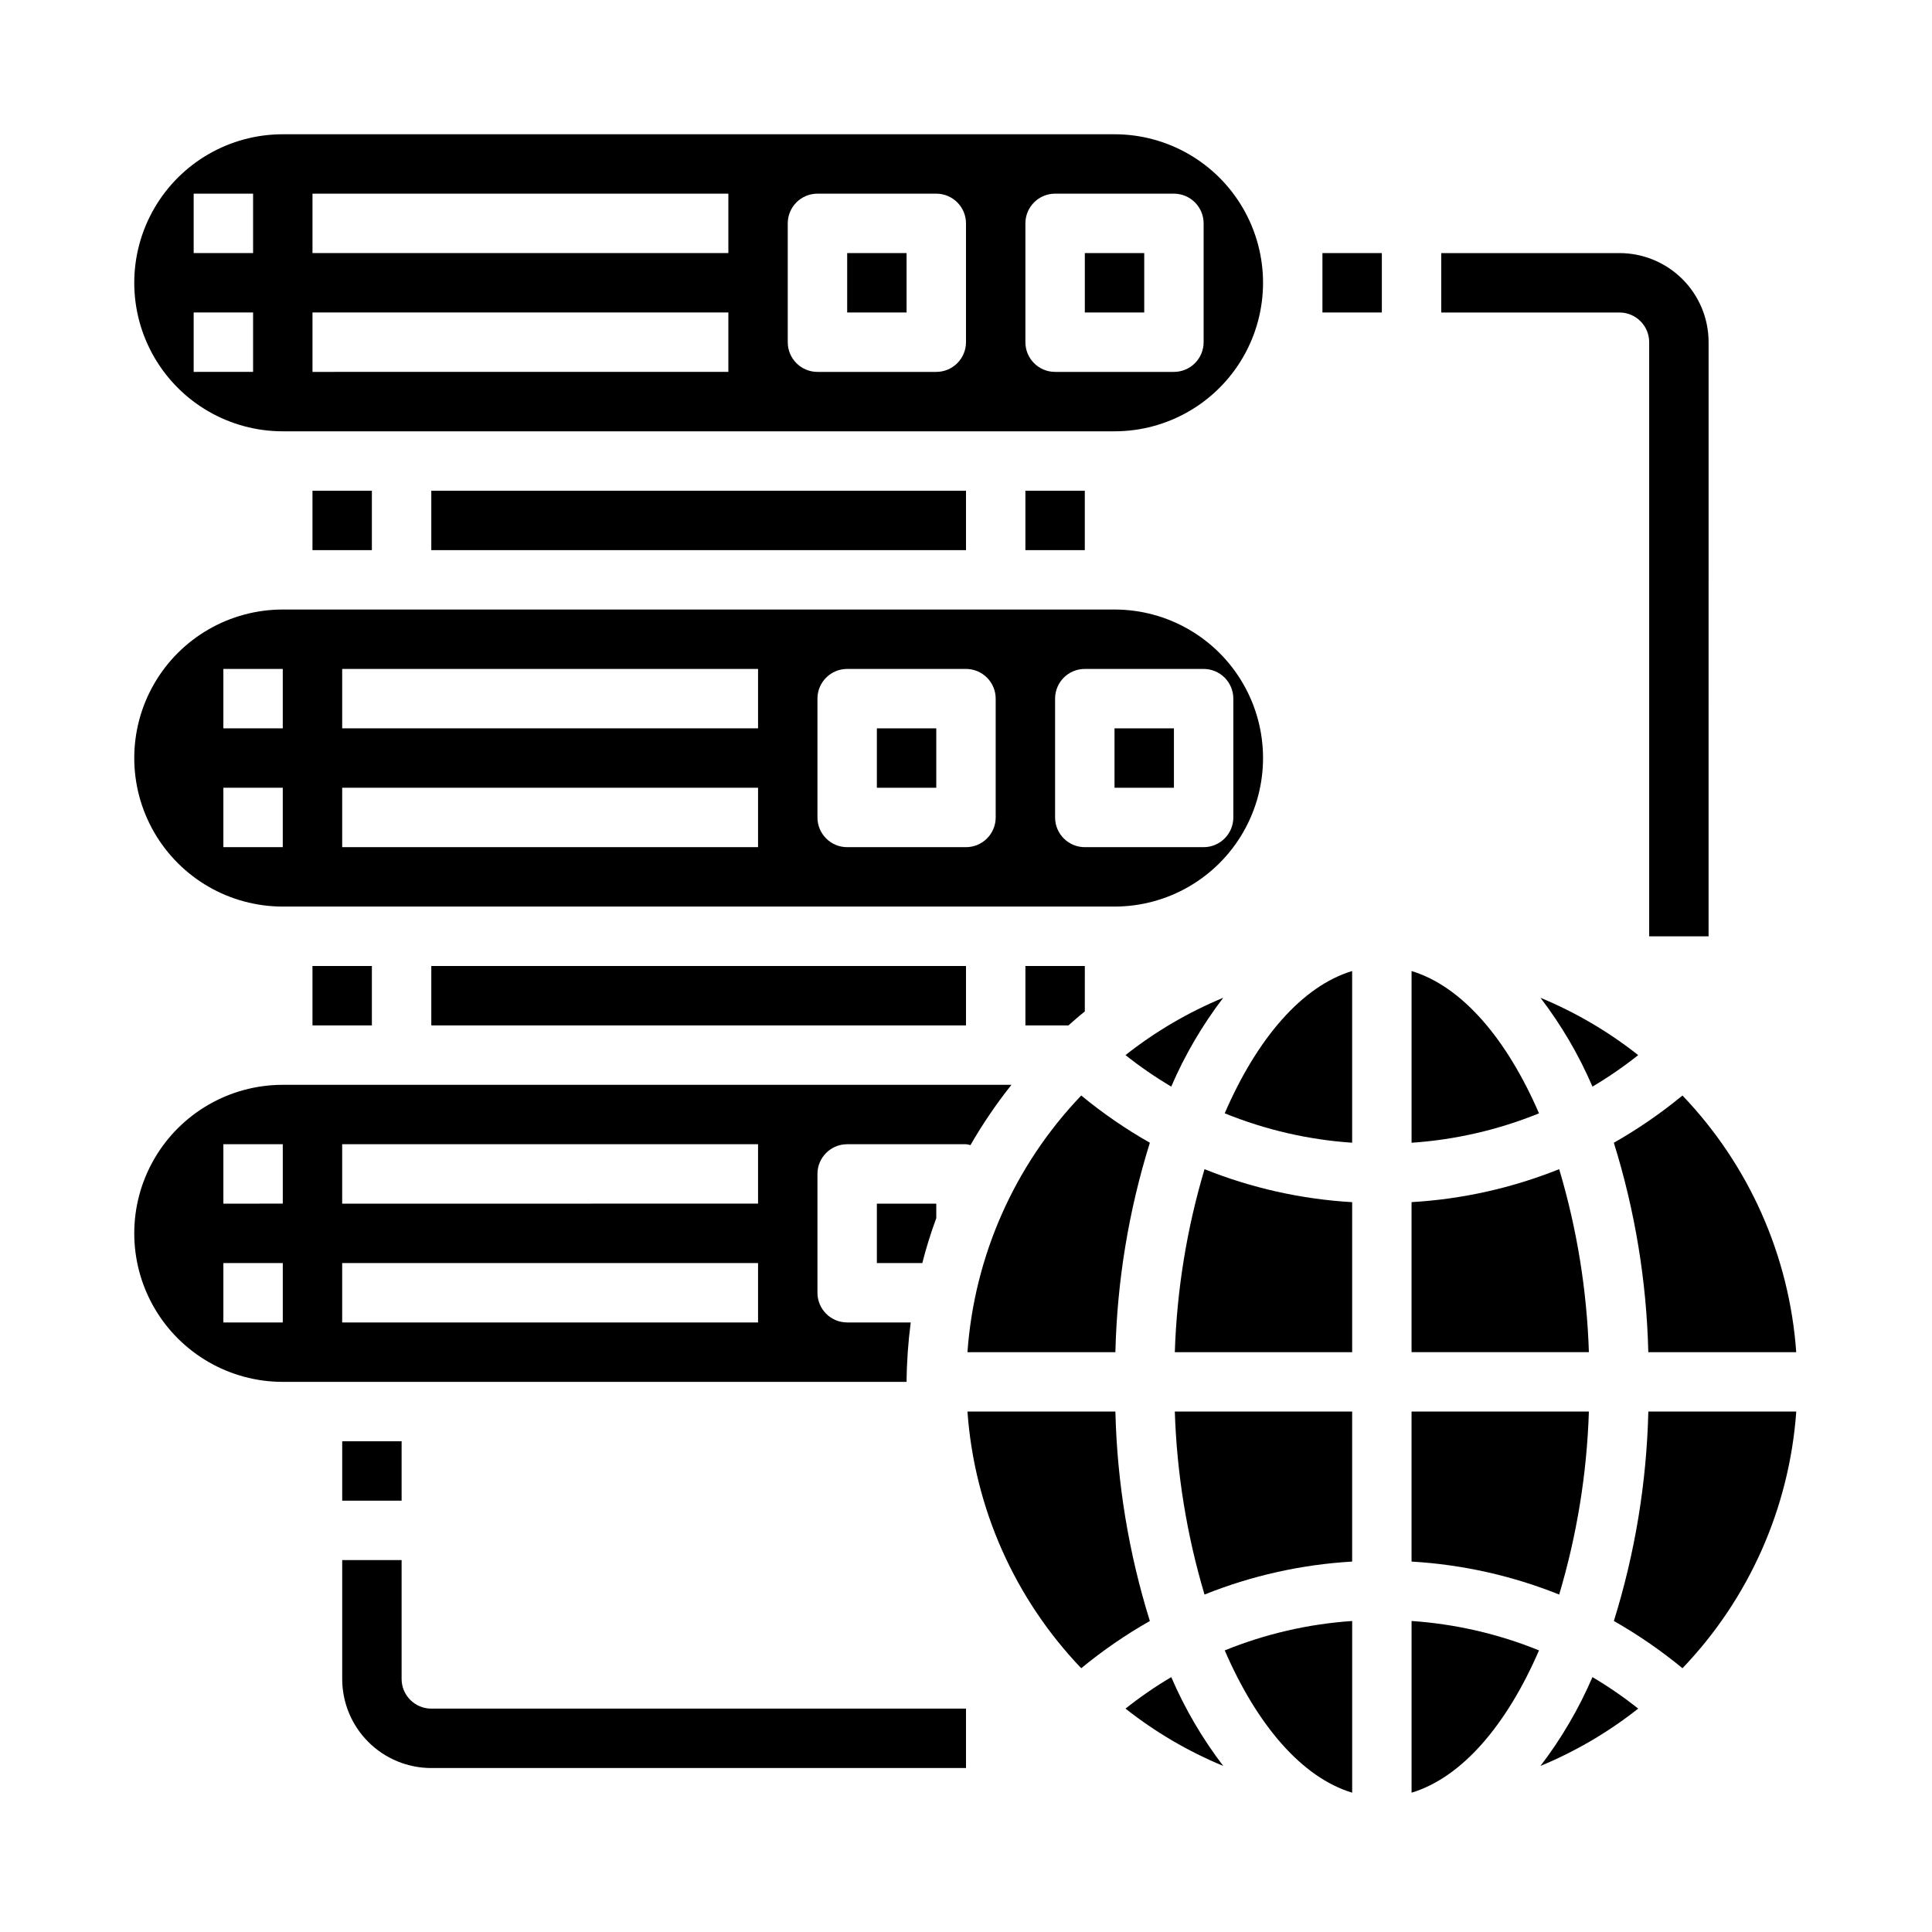 <?xml version="1.0" encoding="UTF-8"?>
<!-- Uploaded to: SVG Find, www.svgfind.com, Generator: SVG Find Mixer Tools -->
<svg fill="#000000" width="800px" height="800px" version="1.1" viewBox="144 144 512 512" xmlns="http://www.w3.org/2000/svg">
 <g>
  <path d="m431.49 400h-15.746v15.742h11.414c1.418-1.258 2.832-2.519 4.328-3.699z"/>
  <path d="m439.59 502.34c0.449-18.836 3.523-37.516 9.133-55.5-6.41-3.641-12.492-7.828-18.184-12.516-17.672 18.465-28.336 42.52-30.152 68.016z"/>
  <path d="m468.17 408.42c-9.293 3.848-18.008 8.961-25.902 15.191 3.848 3.059 7.898 5.848 12.125 8.344 3.606-8.379 8.234-16.285 13.777-23.535z"/>
  <path d="m226.81 400h15.742v15.742h-15.742z"/>
  <path d="m218.94 384.25h220.42c14.062 0 27.055-7.5 34.086-19.68 7.031-12.18 7.031-27.184 0-39.359-7.031-12.18-20.023-19.68-34.086-19.68h-220.42c-14.062 0-27.055 7.5-34.086 19.68-7.031 12.176-7.031 27.18 0 39.359 7.031 12.18 20.023 19.68 34.086 19.68zm204.67-55.105c0-4.348 3.527-7.871 7.875-7.871h31.488c2.086 0 4.09 0.832 5.566 2.305 1.473 1.477 2.305 3.481 2.305 5.566v31.488c0 2.09-0.832 4.09-2.305 5.566-1.477 1.477-3.481 2.309-5.566 2.309h-31.488c-4.348 0-7.875-3.527-7.875-7.875zm-62.977 0c0-4.348 3.527-7.871 7.875-7.871h31.488c2.086 0 4.09 0.832 5.566 2.305 1.477 1.477 2.305 3.481 2.305 5.566v31.488c0 2.09-0.828 4.09-2.305 5.566-1.477 1.477-3.481 2.309-5.566 2.309h-31.488c-4.348 0-7.875-3.527-7.875-7.875zm-125.95-7.871h110.21v15.742l-110.21 0.004zm0 31.488h110.21v15.742l-110.21 0.004zm-31.488-31.488h15.742v15.742l-15.742 0.004zm0 31.488h15.742v15.742l-15.742 0.004z"/>
  <path d="m258.3 400h141.7v15.742h-141.7z"/>
  <path d="m376.38 462.98v15.742h12.043c1.02-4.027 2.254-7.992 3.699-11.887v-3.856z"/>
  <path d="m218.94 258.3h220.42c14.062 0 27.055-7.5 34.086-19.68 7.031-12.176 7.031-27.18 0-39.359-7.031-12.18-20.023-19.68-34.086-19.68h-220.42c-14.062 0-27.055 7.5-34.086 19.68-7.031 12.18-7.031 27.184 0 39.359 7.031 12.18 20.023 19.68 34.086 19.68zm196.8-55.102c0-4.348 3.523-7.875 7.871-7.875h31.488c2.09 0 4.09 0.832 5.566 2.309 1.477 1.477 2.309 3.477 2.309 5.566v31.488c0 2.086-0.832 4.09-2.309 5.566-1.477 1.477-3.477 2.305-5.566 2.305h-31.488c-4.348 0-7.871-3.523-7.871-7.871zm-62.977 0c0-4.348 3.523-7.875 7.871-7.875h31.488c2.09 0 4.09 0.832 5.566 2.309 1.477 1.477 2.309 3.477 2.309 5.566v31.488c0 2.086-0.832 4.09-2.309 5.566-1.477 1.477-3.477 2.305-5.566 2.305h-31.488c-4.348 0-7.871-3.523-7.871-7.871zm-125.95-7.875h110.21v15.746h-110.21zm0 31.488h110.21v15.742l-110.21 0.004zm-31.488-31.488h15.746v15.746h-15.746zm0 31.488h15.746v15.742l-15.746 0.004z"/>
  <path d="m368.51 211.07h15.742v15.742h-15.742z"/>
  <path d="m415.74 274.05h15.742v15.742h-15.742z"/>
  <path d="m431.49 211.07h15.742v15.742h-15.742z"/>
  <path d="m439.36 337.02h15.742v15.742h-15.742z"/>
  <path d="m376.38 337.02h15.742v15.742h-15.742z"/>
  <path d="m258.3 274.05h141.7v15.742h-141.7z"/>
  <path d="m226.81 274.05h15.742v15.742h-15.742z"/>
  <path d="m566.02 431.96c4.227-2.496 8.277-5.285 12.121-8.344-7.891-6.231-16.605-11.344-25.898-15.191 5.543 7.25 10.172 15.156 13.777 23.535z"/>
  <path d="m518.08 401.34v45.5c11.602-0.785 23-3.418 33.773-7.793-8.582-19.836-20.469-33.691-33.773-37.707z"/>
  <path d="m463.21 566.57c12.484-5.008 25.695-7.957 39.125-8.738v-39.754h-46.996c0.527 16.438 3.172 32.734 7.871 48.492z"/>
  <path d="m557.2 453.84c-12.484 5.004-25.695 7.957-39.125 8.738v39.754h46.996c-0.527-16.438-3.172-32.734-7.871-48.492z"/>
  <path d="m455.34 502.34h46.996v-39.754c-13.43-0.781-26.641-3.734-39.125-8.738-4.699 15.758-7.344 32.055-7.871 48.492z"/>
  <path d="m468.56 439.04c10.773 4.375 22.172 7.008 33.773 7.793v-45.5c-13.305 4.016-25.191 17.871-33.773 37.707z"/>
  <path d="m571.69 573.58c6.41 3.641 12.492 7.828 18.184 12.516 17.672-18.465 28.336-42.523 30.152-68.016h-39.203c-0.449 18.836-3.523 37.516-9.133 55.5z"/>
  <path d="m565.07 518.08h-46.996v39.754c13.43 0.781 26.641 3.731 39.125 8.738 4.699-15.758 7.344-32.055 7.871-48.492z"/>
  <path d="m518.08 619.08c13.305-4.016 25.191-17.871 33.77-37.707h0.004c-10.773-4.375-22.172-7.008-33.773-7.793z"/>
  <path d="m552.24 611.99c9.293-3.848 18.008-8.961 25.898-15.191-3.844-3.059-7.894-5.848-12.121-8.348-3.606 8.383-8.234 16.289-13.777 23.539z"/>
  <path d="m502.34 619.08v-45.5c-11.602 0.785-23 3.418-33.773 7.793 8.582 19.836 20.469 33.691 33.773 37.707z"/>
  <path d="m412.04 431.49h-193.1c-14.062 0-27.055 7.5-34.086 19.68-7.031 12.176-7.031 27.18 0 39.359 7.031 12.176 20.023 19.68 34.086 19.68h165.31c0.047-5.266 0.418-10.523 1.102-15.746h-16.844c-4.348 0-7.875-3.523-7.875-7.871v-31.488c0-4.348 3.527-7.871 7.875-7.871h31.488c0.398 0.039 0.793 0.121 1.18 0.238 3.219-5.59 6.852-10.934 10.863-15.98zm-193.1 62.973h-15.742v-15.742h15.742zm0-31.488-15.742 0.004v-15.746h15.742zm125.95 31.488h-110.21v-15.742h110.21zm0-31.488-110.21 0.004v-15.746h110.21z"/>
  <path d="m620.02 502.34c-1.816-25.496-12.48-49.551-30.152-68.016-5.691 4.688-11.773 8.875-18.184 12.516 5.609 17.984 8.684 36.664 9.133 55.5z"/>
  <path d="m442.27 596.8c7.894 6.231 16.609 11.344 25.902 15.191-5.543-7.25-10.172-15.156-13.777-23.539-4.227 2.5-8.277 5.289-12.125 8.348z"/>
  <path d="m439.59 518.08h-39.203c1.816 25.492 12.48 49.551 30.152 68.016 5.691-4.688 11.773-8.875 18.184-12.516-5.609-17.984-8.684-36.664-9.133-55.5z"/>
  <path d="m494.46 211.07h15.742v15.742h-15.742z"/>
  <path d="m581.05 234.69v157.44h15.742l0.004-157.44c0-6.266-2.488-12.273-6.918-16.699-4.43-4.43-10.438-6.918-16.699-6.918h-47.234v15.742h47.234c2.086 0 4.09 0.832 5.566 2.309 1.477 1.477 2.305 3.477 2.305 5.566z"/>
  <path d="m234.69 525.95h15.742v15.742h-15.742z"/>
  <path d="m250.43 588.93v-31.488h-15.742v31.488c0 6.266 2.488 12.273 6.914 16.699 4.43 4.43 10.438 6.918 16.699 6.918h141.7v-15.742h-141.7c-4.348 0-7.871-3.527-7.871-7.875z"/>
 </g>
</svg>
